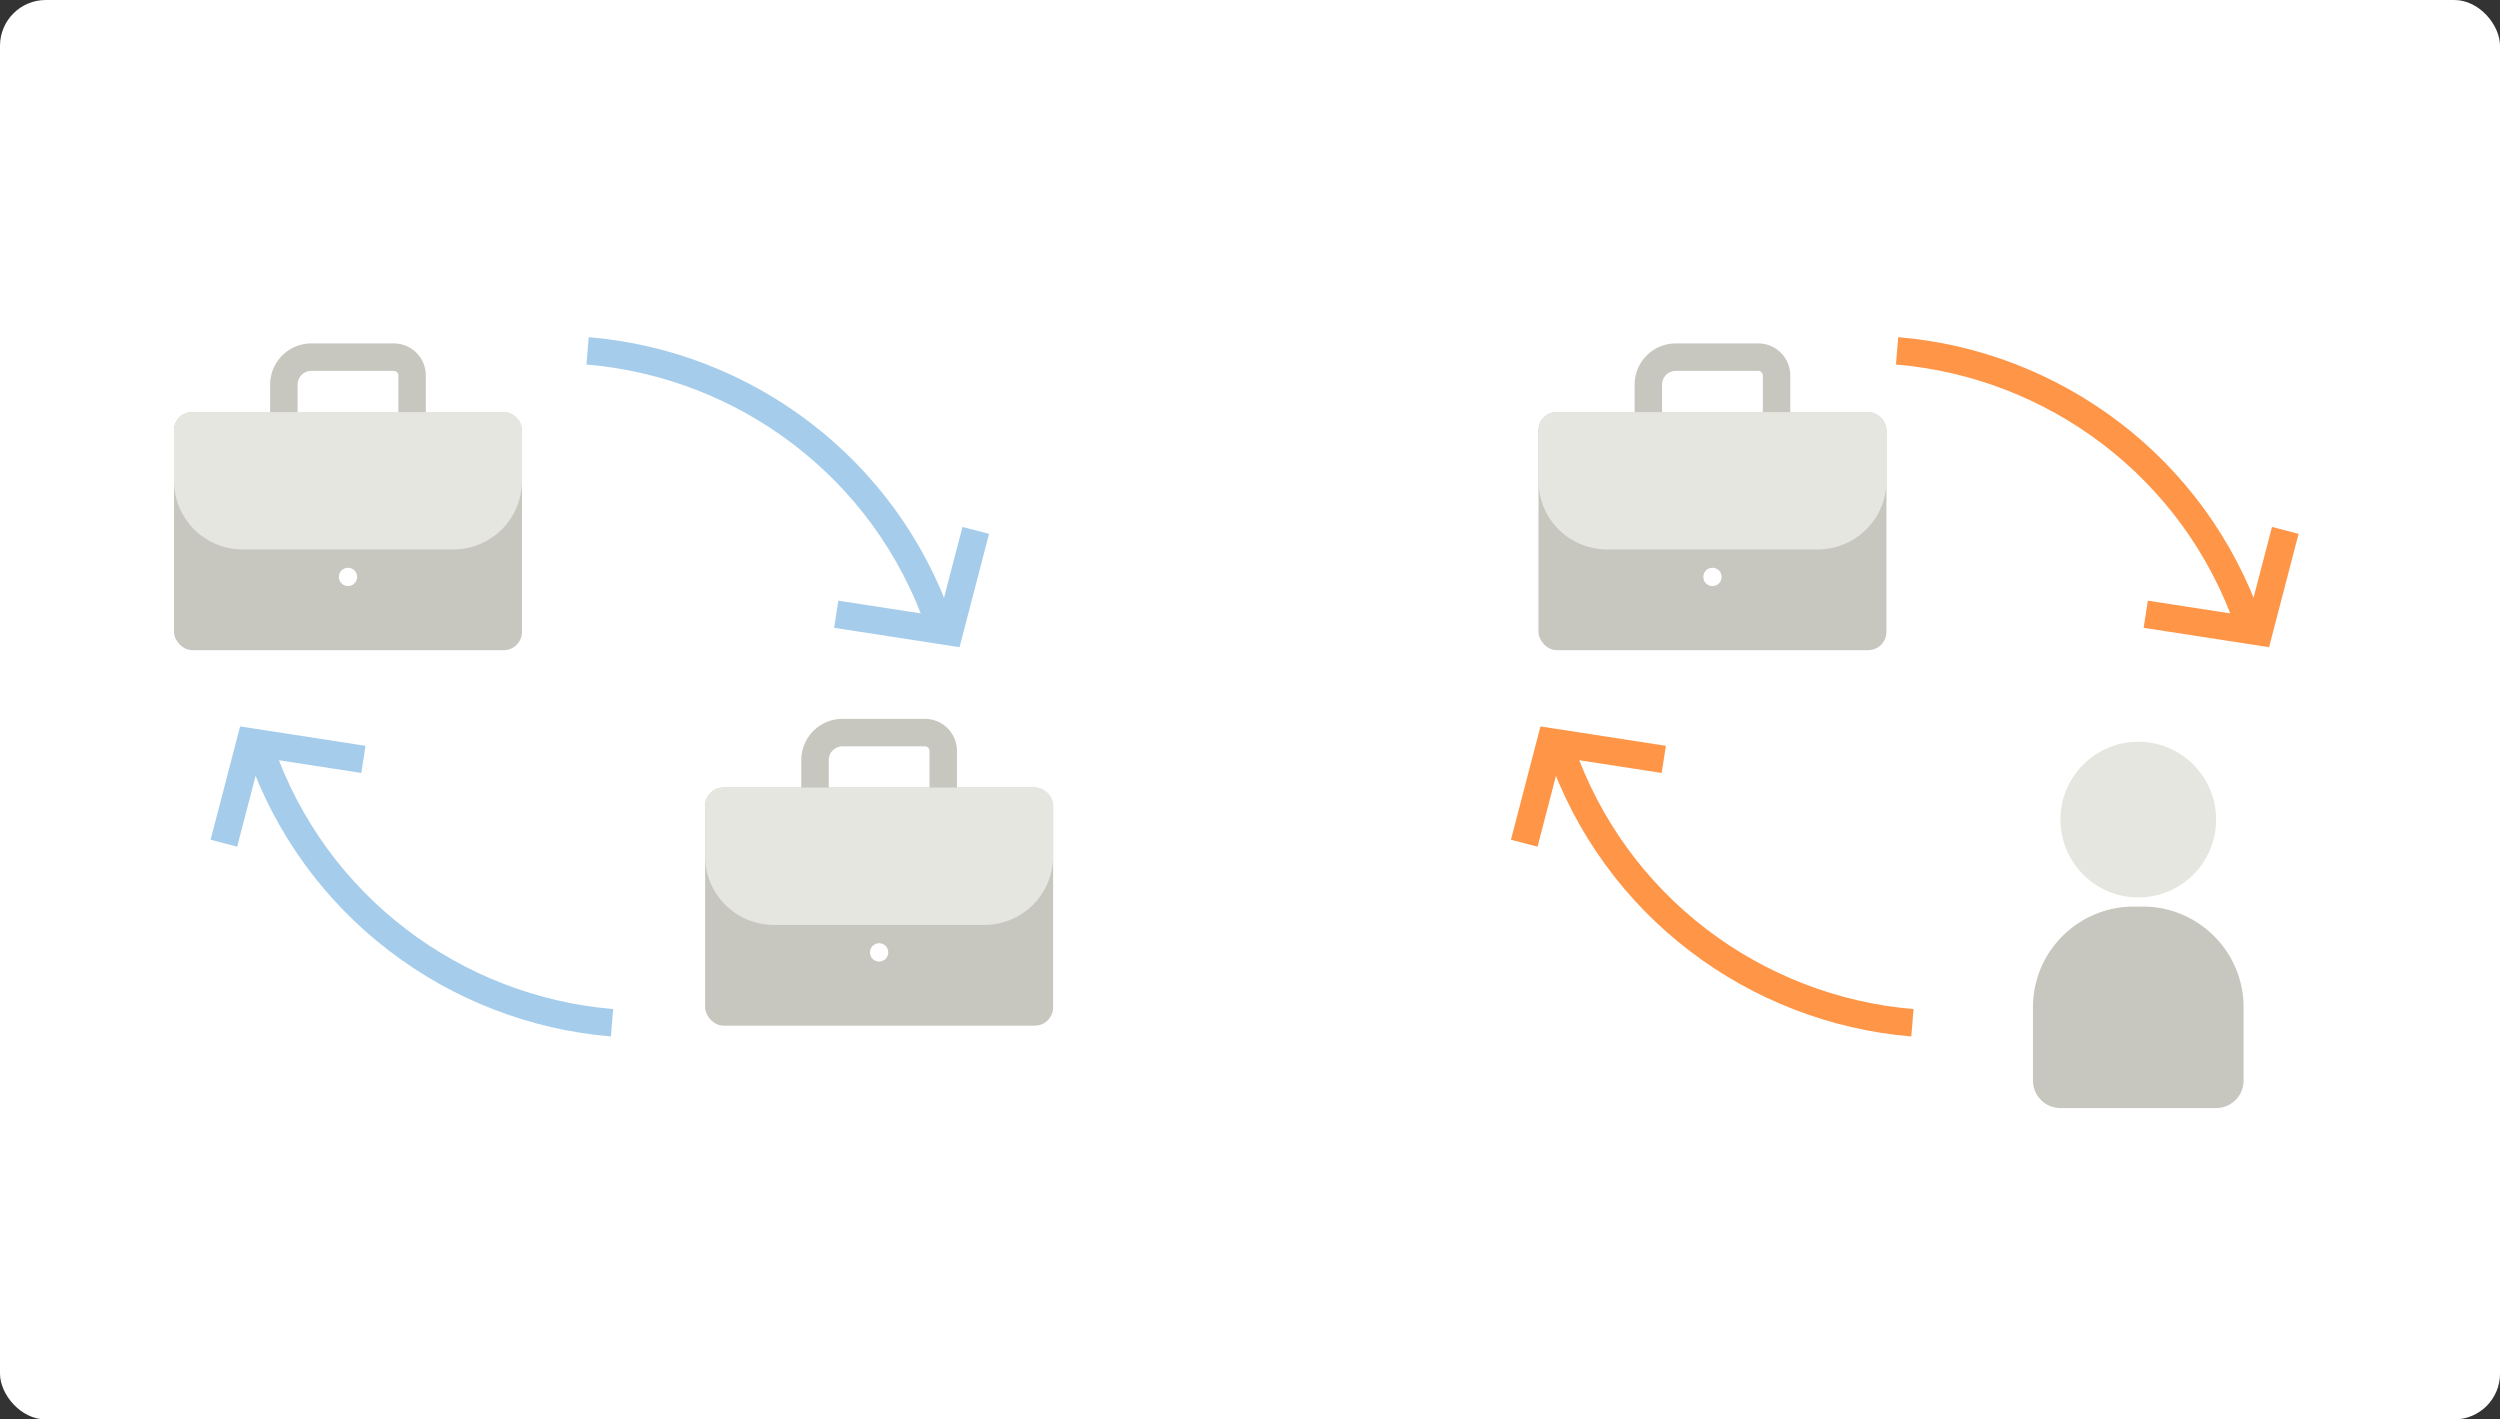 <svg xmlns="http://www.w3.org/2000/svg" width="273" height="155" viewBox="0 0 273 155">
    <rect x="0" y="0" width="273" height="155" fill="#333333" stroke="none"/>
    <g fill="none" fill-rule="evenodd">
        <rect width="273" height="155" fill="#FFF" rx="5"/>
        <g stroke="#A5CDEB" stroke-width="3">
            <path d="M64.163 38.314c17.057 1.417 32.498 12.662 38.428 29.883M106.553 57.92l-2.882 11.064-12.356-1.909"/>
        </g>
        <g stroke="#FE9547" stroke-width="3">
            <path d="M207.163 38.314c17.057 1.417 32.498 12.662 38.428 29.883M249.553 57.92l-2.882 11.064-12.356-1.909"/>
        </g>
        <g transform="rotate(-180 122.5 60.5)">
            <circle cx="11.5" cy="31.5" r="8.5" fill="#E6E6E0"/>
            <path fill="#C7C7BF" d="M3 0h17a3 3 0 0 1 3 3v8c0 6.075-4.925 11-11 11h-1C4.925 22 0 17.075 0 11V3a3 3 0 0 1 3-3z"/>
        </g>
        <g stroke="#FE9547" stroke-width="3">
            <path d="M208.837 111.686c-17.057-1.417-32.498-12.662-38.428-29.883M166.447 92.08l2.882-11.064 12.356 1.909"/>
        </g>
        <g stroke="#A5CDEB" stroke-width="3">
            <path d="M66.837 111.686C49.78 110.27 34.339 99.024 28.409 81.803M24.447 92.08l2.882-11.064 12.356 1.909"/>
        </g>
        <g transform="translate(77 80)">
            <rect width="38" height="26" y="6" fill="#C7C7BF" rx="2"/>
            <path fill="#E6E6E0" d="M2 6h34a2 2 0 0 1 2 2v5.5a7.5 7.5 0 0 1-7.5 7.5h-23A7.5 7.5 0 0 1 0 13.5V8a2 2 0 0 1 2-2z"/>
            <circle cx="19" cy="24" r="1" fill="#FFF"/>
            <path stroke="#C7C7BF" stroke-linejoin="round" stroke-width="3" d="M12 6V3a3 3 0 0 1 3-3h9a2 2 0 0 1 2 2v4"/>
        </g>
        <g transform="translate(19 39)">
            <rect width="38" height="26" y="6" fill="#C7C7BF" rx="2"/>
            <path fill="#E6E6E0" d="M2 6h34a2 2 0 0 1 2 2v5.5a7.5 7.5 0 0 1-7.5 7.5h-23A7.5 7.5 0 0 1 0 13.5V8a2 2 0 0 1 2-2z"/>
            <circle cx="19" cy="24" r="1" fill="#FFF"/>
            <path stroke="#C7C7BF" stroke-linejoin="round" stroke-width="3" d="M12 6V3a3 3 0 0 1 3-3h9a2 2 0 0 1 2 2v4"/>
        </g>
        <g transform="translate(168 39)">
            <rect width="38" height="26" y="6" fill="#C7C7BF" rx="2"/>
            <path fill="#E6E6E0" d="M2 6h34a2 2 0 0 1 2 2v5.5a7.5 7.5 0 0 1-7.5 7.5h-23A7.5 7.5 0 0 1 0 13.5V8a2 2 0 0 1 2-2z"/>
            <circle cx="19" cy="24" r="1" fill="#FFF"/>
            <path stroke="#C7C7BF" stroke-linejoin="round" stroke-width="3" d="M12 6V3a3 3 0 0 1 3-3h9a2 2 0 0 1 2 2v4"/>
        </g>
    </g>
</svg>
